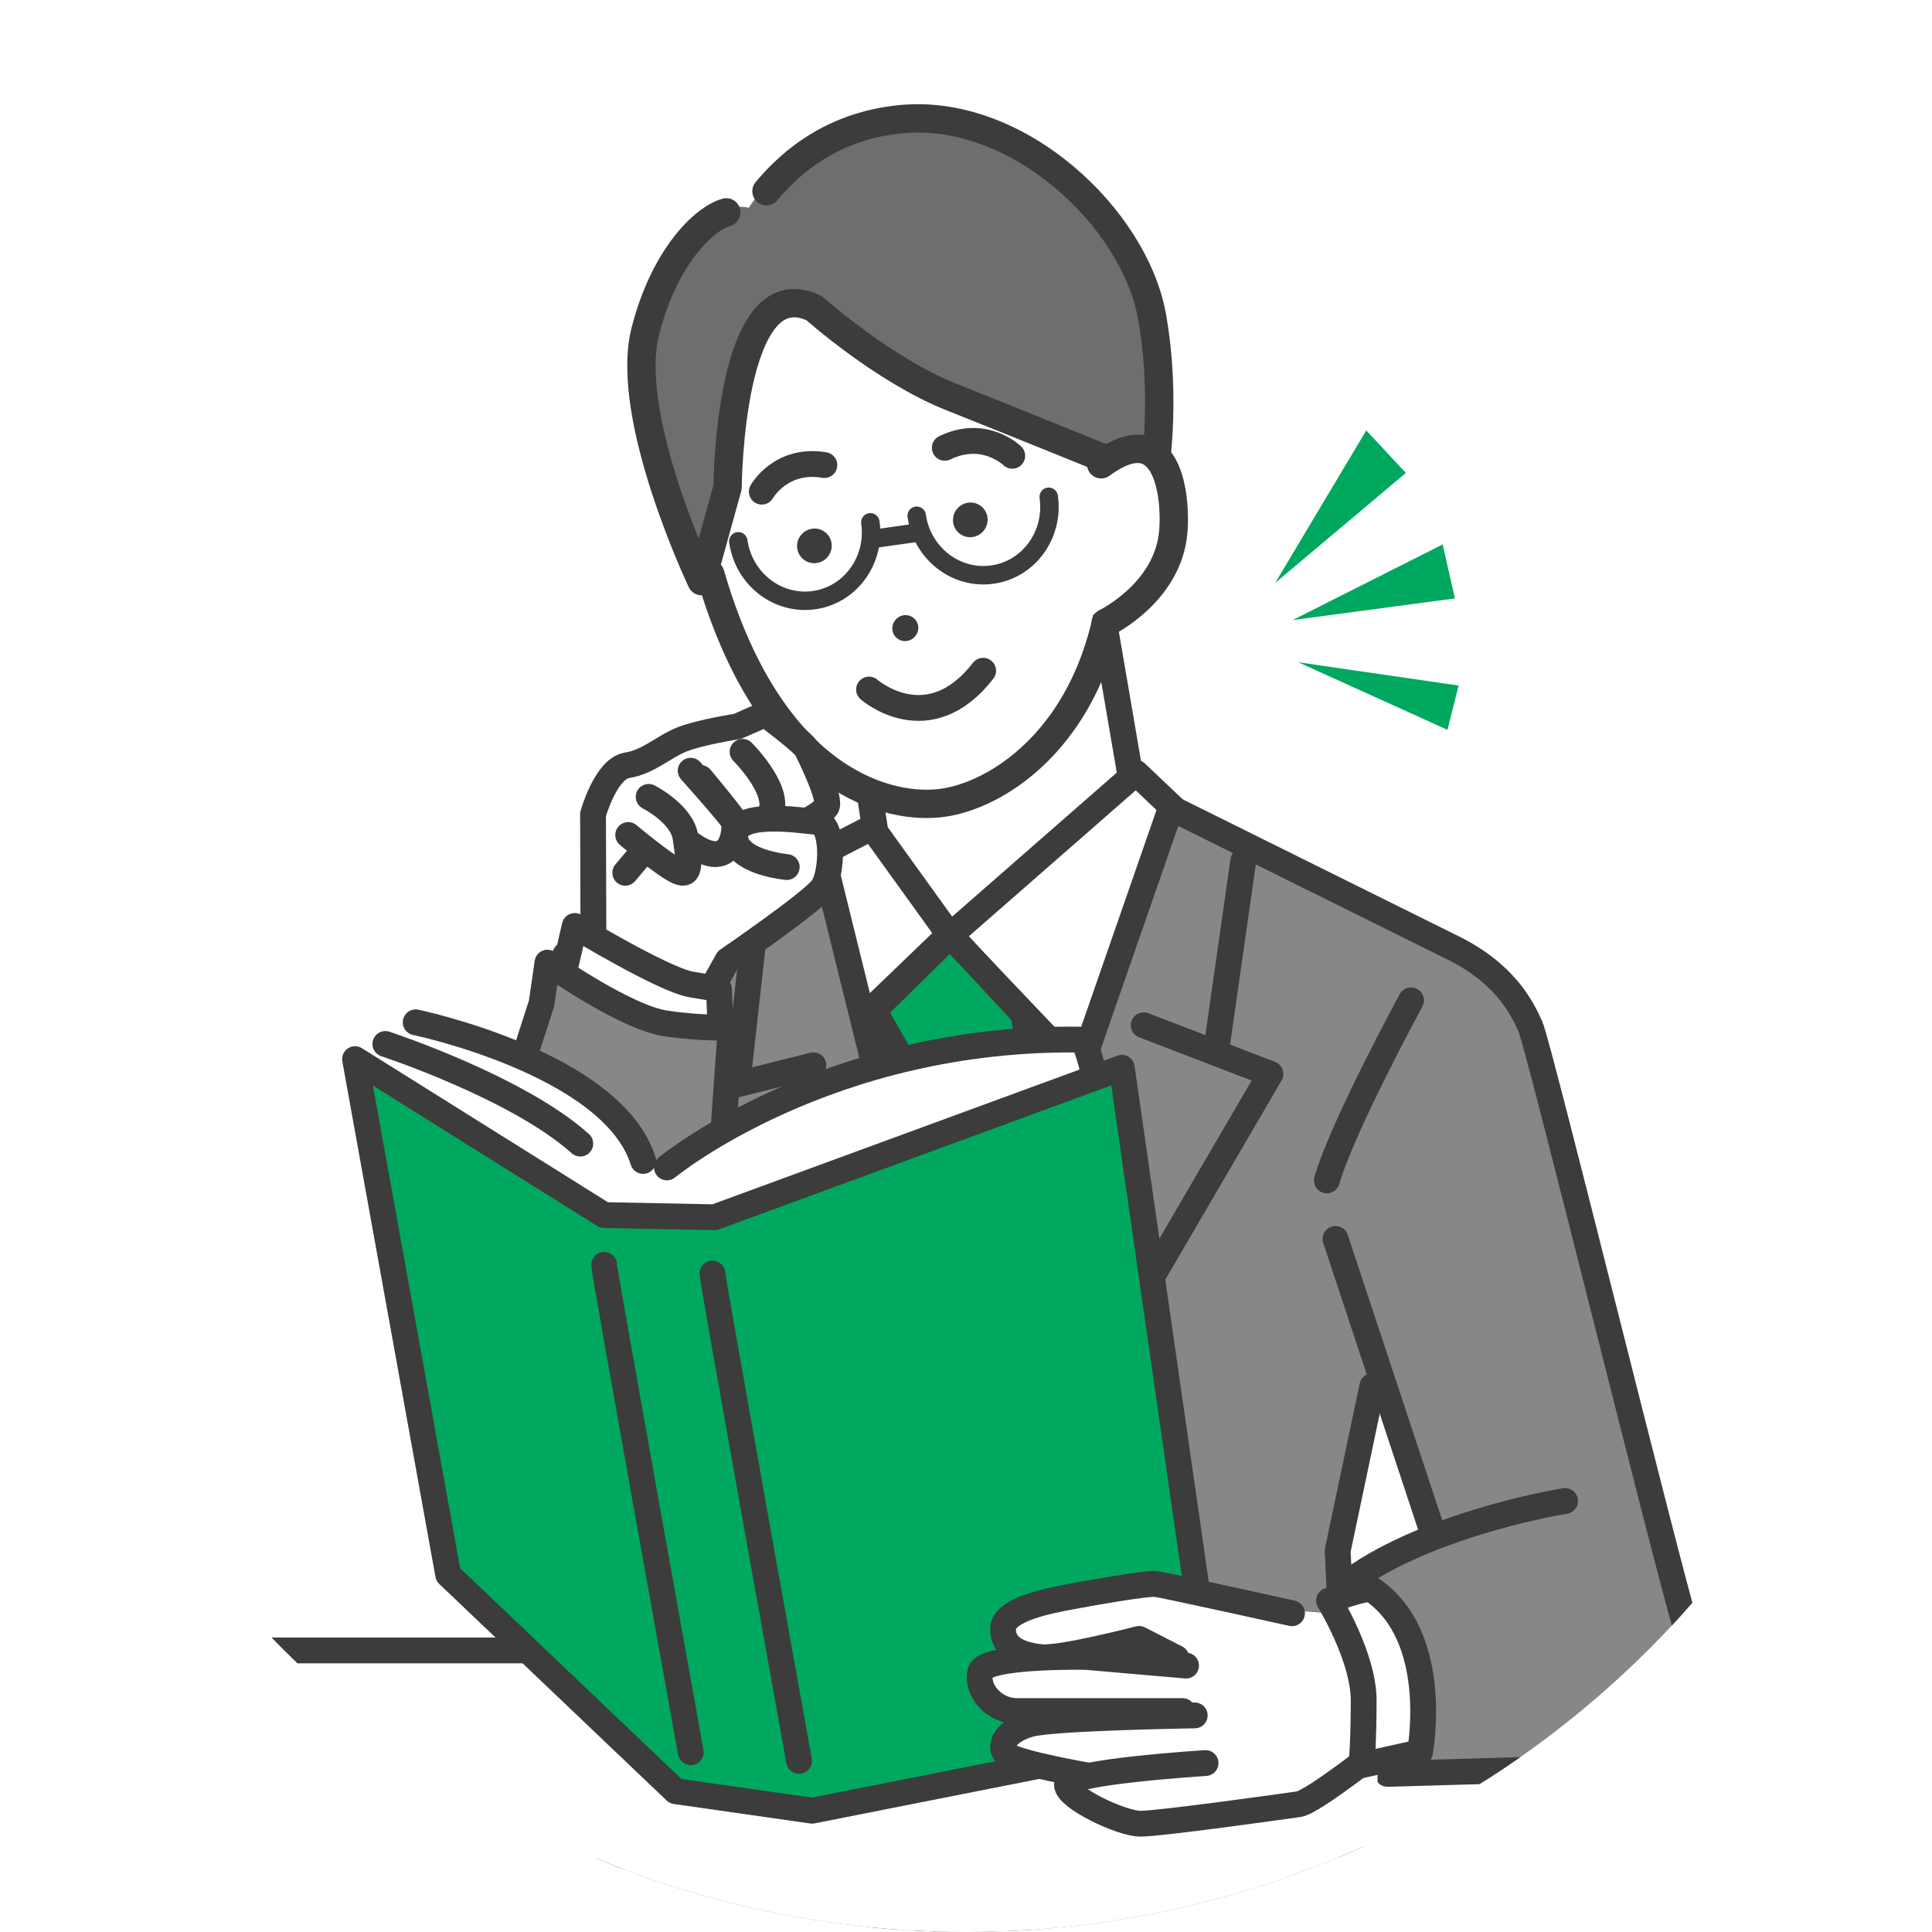 <?xml version="1.0" encoding="UTF-8"?><svg id="b" xmlns="http://www.w3.org/2000/svg" xmlns:xlink="http://www.w3.org/1999/xlink" viewBox="0 0 223 223"><defs><style>.e,.f,.g,.h{fill:none;}.e,.i,.j,.k{stroke-width:2.98px;}.e,.i,.j,.k,.g,.h{stroke:#3c3c3c;stroke-linecap:round;stroke-linejoin:round;}.f,.l,.m,.n,.o,.p{stroke-width:0px;}.i,.p{fill:#fff;}.l{fill:#6e6e6e;}.m,.j{fill:#00a85f;}.n,.k{fill:#878787;}.g{stroke-width:3.27px;}.o{fill:#3c3c3c;}.q{clip-path:url(#d);}.h{stroke-width:2.13px;}</style><clipPath id="d"><circle class="f" cx="111.5" cy="111.5" r="111.5"/></clipPath></defs><g id="c"><g class="q"><rect class="p" x="-23" y="-33" width="387" height="326"/><polygon class="i" points="98.4 78.5 101.72 100.5 115.22 114.98 126.73 109.23 131.49 102.48 130.9 92 127.33 71.15 98.4 78.5"/><polygon class="m" points="149.2 71.57 166.52 62.84 167.93 69.07 149.2 71.57"/><polygon class="m" points="149.85 76.44 168.36 79.13 167.07 84.24 149.85 76.44"/><polygon class="m" points="147.19 67.28 157.7 49.68 162.27 54.59 147.19 67.28"/><polygon class="i" points="146.39 103.69 131.13 89.21 109.65 108 100.65 95.5 79.38 106.46 109.01 258.71 146.39 103.69"/><polygon class="j" points="120.42 130.77 123.49 154.31 115.3 203.76 103.36 166.59 109.16 131.12 120.42 130.77"/><polygon class="j" points="118.13 117.06 120.42 130.77 109.16 131.12 100.73 116.38 109.6 107.85 118.13 117.06"/><polyline class="e" points="122.57 121.57 109.65 108 95.53 121.88"/><path class="n" d="M71,161.59v56.25l-5.62,60s17.09.25,26.66-.07c9.57-.31,20.7-10.23,21.3-31.38.49-17.44,1.16-70.56,1.16-70.56l-19.49-76.83-29.63,11.28c-6,3.75-6.75,17.18-6,31.43s11.62,19.88,11.62,19.88Z"/><path class="e" d="M70.5,161.5l.38,47.34-6,69s17.09.25,26.66-.07c9.57-.31,20.7-10.23,21.3-31.38.49-17.44,1.16-70.56,1.16-70.56l-19.24-77.83-29.51,12.21"/><path class="n" d="M135.4,94l-28.01,81.46s.75,72,.38,78.38,3.75,25.12,15.75,25.88,35.62,0,35.62,0l-3.99-96.96,12.22-71.79-31.97-16.96Z"/><path class="n" d="M157.9,112l-7.25,17.25,12.5,40.75,2.75,7.25-9,4.5,3.5,24s21.5-.75,24.5-1.5,12.25-4.75,9.25-19.5-15.25-65-18.75-69-19-11.5-19-11.5l1.5,7.75Z"/><path class="e" d="M180.65,173.25s-14.25,2.25-23.75,8.5c3.5,9.25,3.25,23,3.25,23,0,0,18.25-.5,23.75-.75s13-8.75,10.75-16-17-67.25-18-69.5-3-6.25-9.25-9.25l-32.25-16-31,89.25s3.99,64.96,3.62,71.33,3.75,25.12,15.75,25.88,35.62,0,35.62,0l-4.74-100.71,4-19"/><path class="e" d="M162.87,115.46s-7.85,14.42-9.72,20.79"/><line class="k" x1="67.64" y1="127.46" x2="73.64" y2="143.96"/><path class="p" d="M128.47,55.5c2.6,26.05-12.12,36.42-20.12,37.22-7.99.8-24.57-7.39-27.08-32.51-1.98-19.87,7.32-33.59,20.35-34.89s24.86,10.31,26.84,30.18Z"/><path class="l" d="M93.98,35.59s8,7.14,15.87,10.26c7.86,3.12,22.47,9.57,22.47,9.57,0,0,.49-9.73,0-19.83-.29-5.98-14.86-24.2-28.17-21.83-13.3,2.37-17.71,10.22-17.71,10.22,0,0-7.24-2.14-10.99,12.55-2.52,9.89,6.19,30.39,6.19,30.39l2.33-11.33s.15-24.75,10-20Z"/><path class="g" d="M83.83,24.51c-2.6.74-7.16,5.14-9.35,13.74-2.52,9.89,6.5,28.83,6.5,28.83l3-10.83s.15-25.41,10-20.67c0,0,8,7.14,15.87,10.26,7.86,3.12,23.3,9.4,23.3,9.4,0,0,1.59-8.7-.17-18.67-2-11.33-15.37-24.03-28.83-22.83-8.93.79-13.75,6.04-15.68,8.33"/><path class="o" d="M105.99,72.33c.07.82-.54,1.57-1.36,1.66s-1.55-.5-1.63-1.32.54-1.57,1.36-1.66,1.55.5,1.63,1.32Z"/><path class="e" d="M100.31,79.59s6.83,6,13.17-2.17"/><ellipse class="o" cx="94" cy="63" rx="2.01" ry="1.99" transform="translate(-17.03 84.85) rotate(-44.96)"/><path class="e" d="M87.93,56.75s2.19-3.92,7.22-3.07"/><ellipse class="o" cx="112" cy="60" rx="2.01" ry="1.99" transform="translate(-9.65 96.69) rotate(-44.96)"/><path class="e" d="M116.84,52.61s-3.2-3.15-7.79-.92"/><path class="g" d="M128.63,65.33c-1.43,19.09-13.37,26.7-20.28,27.39-6.84.68-19.71-3.47-26.37-26.47"/><path class="p" d="M125.65,71.25s8.98-4.93,9.91-8.67c.93-3.74-1.35-13.28-8.24-8.82l-5.81,2.68,4.15,14.81Z"/><path class="g" d="M127.62,71.89s7.22-3.45,7.81-10.54c.33-3.93-.56-13.48-8.33-7.76"/><path class="h" d="M100.46,60.29c.62,4.36-2.28,8.38-6.49,8.98-4.21.6-8.13-2.44-8.75-6.79"/><path class="h" d="M121.05,57.34c.62,4.36-2.28,8.38-6.49,8.98-4.21.6-8.13-2.44-8.75-6.79"/><line class="h" x1="100.74" y1="62.21" x2="105.74" y2="61.5"/><line class="e" x1="87.15" y1="106.75" x2="85.26" y2="123.71"/><polyline class="e" points="93.89 122.96 80.39 126.34 102.14 176.21"/><line class="e" x1="143.51" y1="99.34" x2="140.51" y2="120.34"/><polyline class="e" points="132.01 118.34 146.64 123.96 115.26 177.71"/><polygon class="p" points="73.61 88.64 68.01 98.67 68.65 115.46 77.83 119.48 83.76 111.32 95.46 102.34 91.75 87.95 87.65 85.23 73.61 88.64"/><path class="i" d="M68.5,109.5l-.05-15.51s1.47-5.28,3.94-5.66,4.22-2.16,6.37-3,6.35-1.48,6.35-1.48l3.23-1.42s4.39,3.29,4.75,3.99,2.92,5.88,2.3,6.73-4.77,3.51-7.22,2.37-3.49-6.29-3.49-6.29"/><path class="i" d="M85.71,86.78s4.18,4.17,3.32,6.83c-.86,2.66-3.27,3.23-3.38,2.48s-4.78-6.29-4.78-6.29"/><path class="i" d="M79.72,88.96s4.58,5.12,4.94,5.82-.02,8.75-8.68-.91"/><path class="i" d="M74.87,91.98s3.84,1.94,4.25,4.66.72,4.7-.91,3.93-5.7-4.19-5.7-4.19"/><line class="i" x1="73.88" y1="98.71" x2="72.17" y2="100.74"/><path class="i" d="M90.81,100.08s-5.98-.55-5.95-3.56,7.45-1.83,9.44-1.65c1.99.18,1.8,5.94.65,7.59s-10.97,8.37-10.97,8.37l-2.4,4.3"/><path class="i" d="M64.69,114.01l1.65-7.13s10.23,6.2,13.44,6.75l3.21.54.29,7.81-18.6-7.97Z"/><path class="k" d="M62.51,115.82l.68-4.71s8.96,6.34,13.67,7.02,7.49.43,7.49.43l-1.37,19.18-9.7-2.37-14.62-7.61,3.85-11.95Z"/><path class="p" d="M73.48,133s-.25,2.25,4.25.5,12.25-9.75,29-12,18.25-1.5,18.25-1.5l3.5,23.75-51.25,16.5-29.75-20.5-5.75-16.5,7.75-5s18.25,3.75,24,14.75Z"/><path class="e" d="M44.48,120.5s15.25,5,22.5,11.5"/><path class="e" d="M47.98,118s22.75,4.75,26.25,16"/><path class="e" d="M76.98,134.75s18.5-15.25,48-14.75c2,4,2,11.5,2,11.5"/><rect class="p" x="-11" y="190" width="170" height="62"/><line class="e" x1="-11.5" y1="190.5" x2="159.5" y2="190.5"/><polygon class="j" points="40.98 122.25 69.73 140.25 82.48 140.5 129.48 123.25 140.48 199.75 93.73 209 77.98 206.75 51.73 181.75 40.98 122.25"/><path class="i" d="M69.73,146c0,.75,10,56.25,10,56.25"/><path class="i" d="M82.23,147c0,.75,10,56.25,10,56.25"/><line class="e" x1="154.15" y1="143" x2="165.4" y2="177"/><path class="p" d="M137,185c-.25.75-5,8.25-5,8.25v15.5s7-.5,8-.5,24.25-9,24.25-9l-3.5-12.5-23.75-1.75Z"/><path class="i" d="M149.13,186.21s-14.74-3.27-15.74-3.38-7.39,1-9.95,1.49c-2.56.49-7.69,1.47-7.67,3.74.02,2.26,2.21,2.99,4.44,3.22s11.27-2.11,11.27-2.11l4.3,2.2"/><path class="i" d="M136.9,192.25l-11.5-1s-11.75-.25-12.25,1.75,1.5,4.5,4.25,4.5h19.1"/><path class="i" d="M137.9,198s-16.25.25-19,1-3.75,2.5-2.75,3.5,9.75,2.5,9.75,2.5l11.25-.75"/><path class="i" d="M139.15,203.5s-16,1-16,2.5,6.25,4.5,8.5,4.5,16.5-2,18.25-2.25,10.5-7.25,10.5-7.25"/><path class="i" d="M158.4,183.5c-.62-.42-5,1.25-5,1.25,0,0,4,6.5,4,11.5s-.25,7.5-.25,7.5l6.75-1.5s2.5-13.25-5.5-18.75Z"/></g></g></svg>